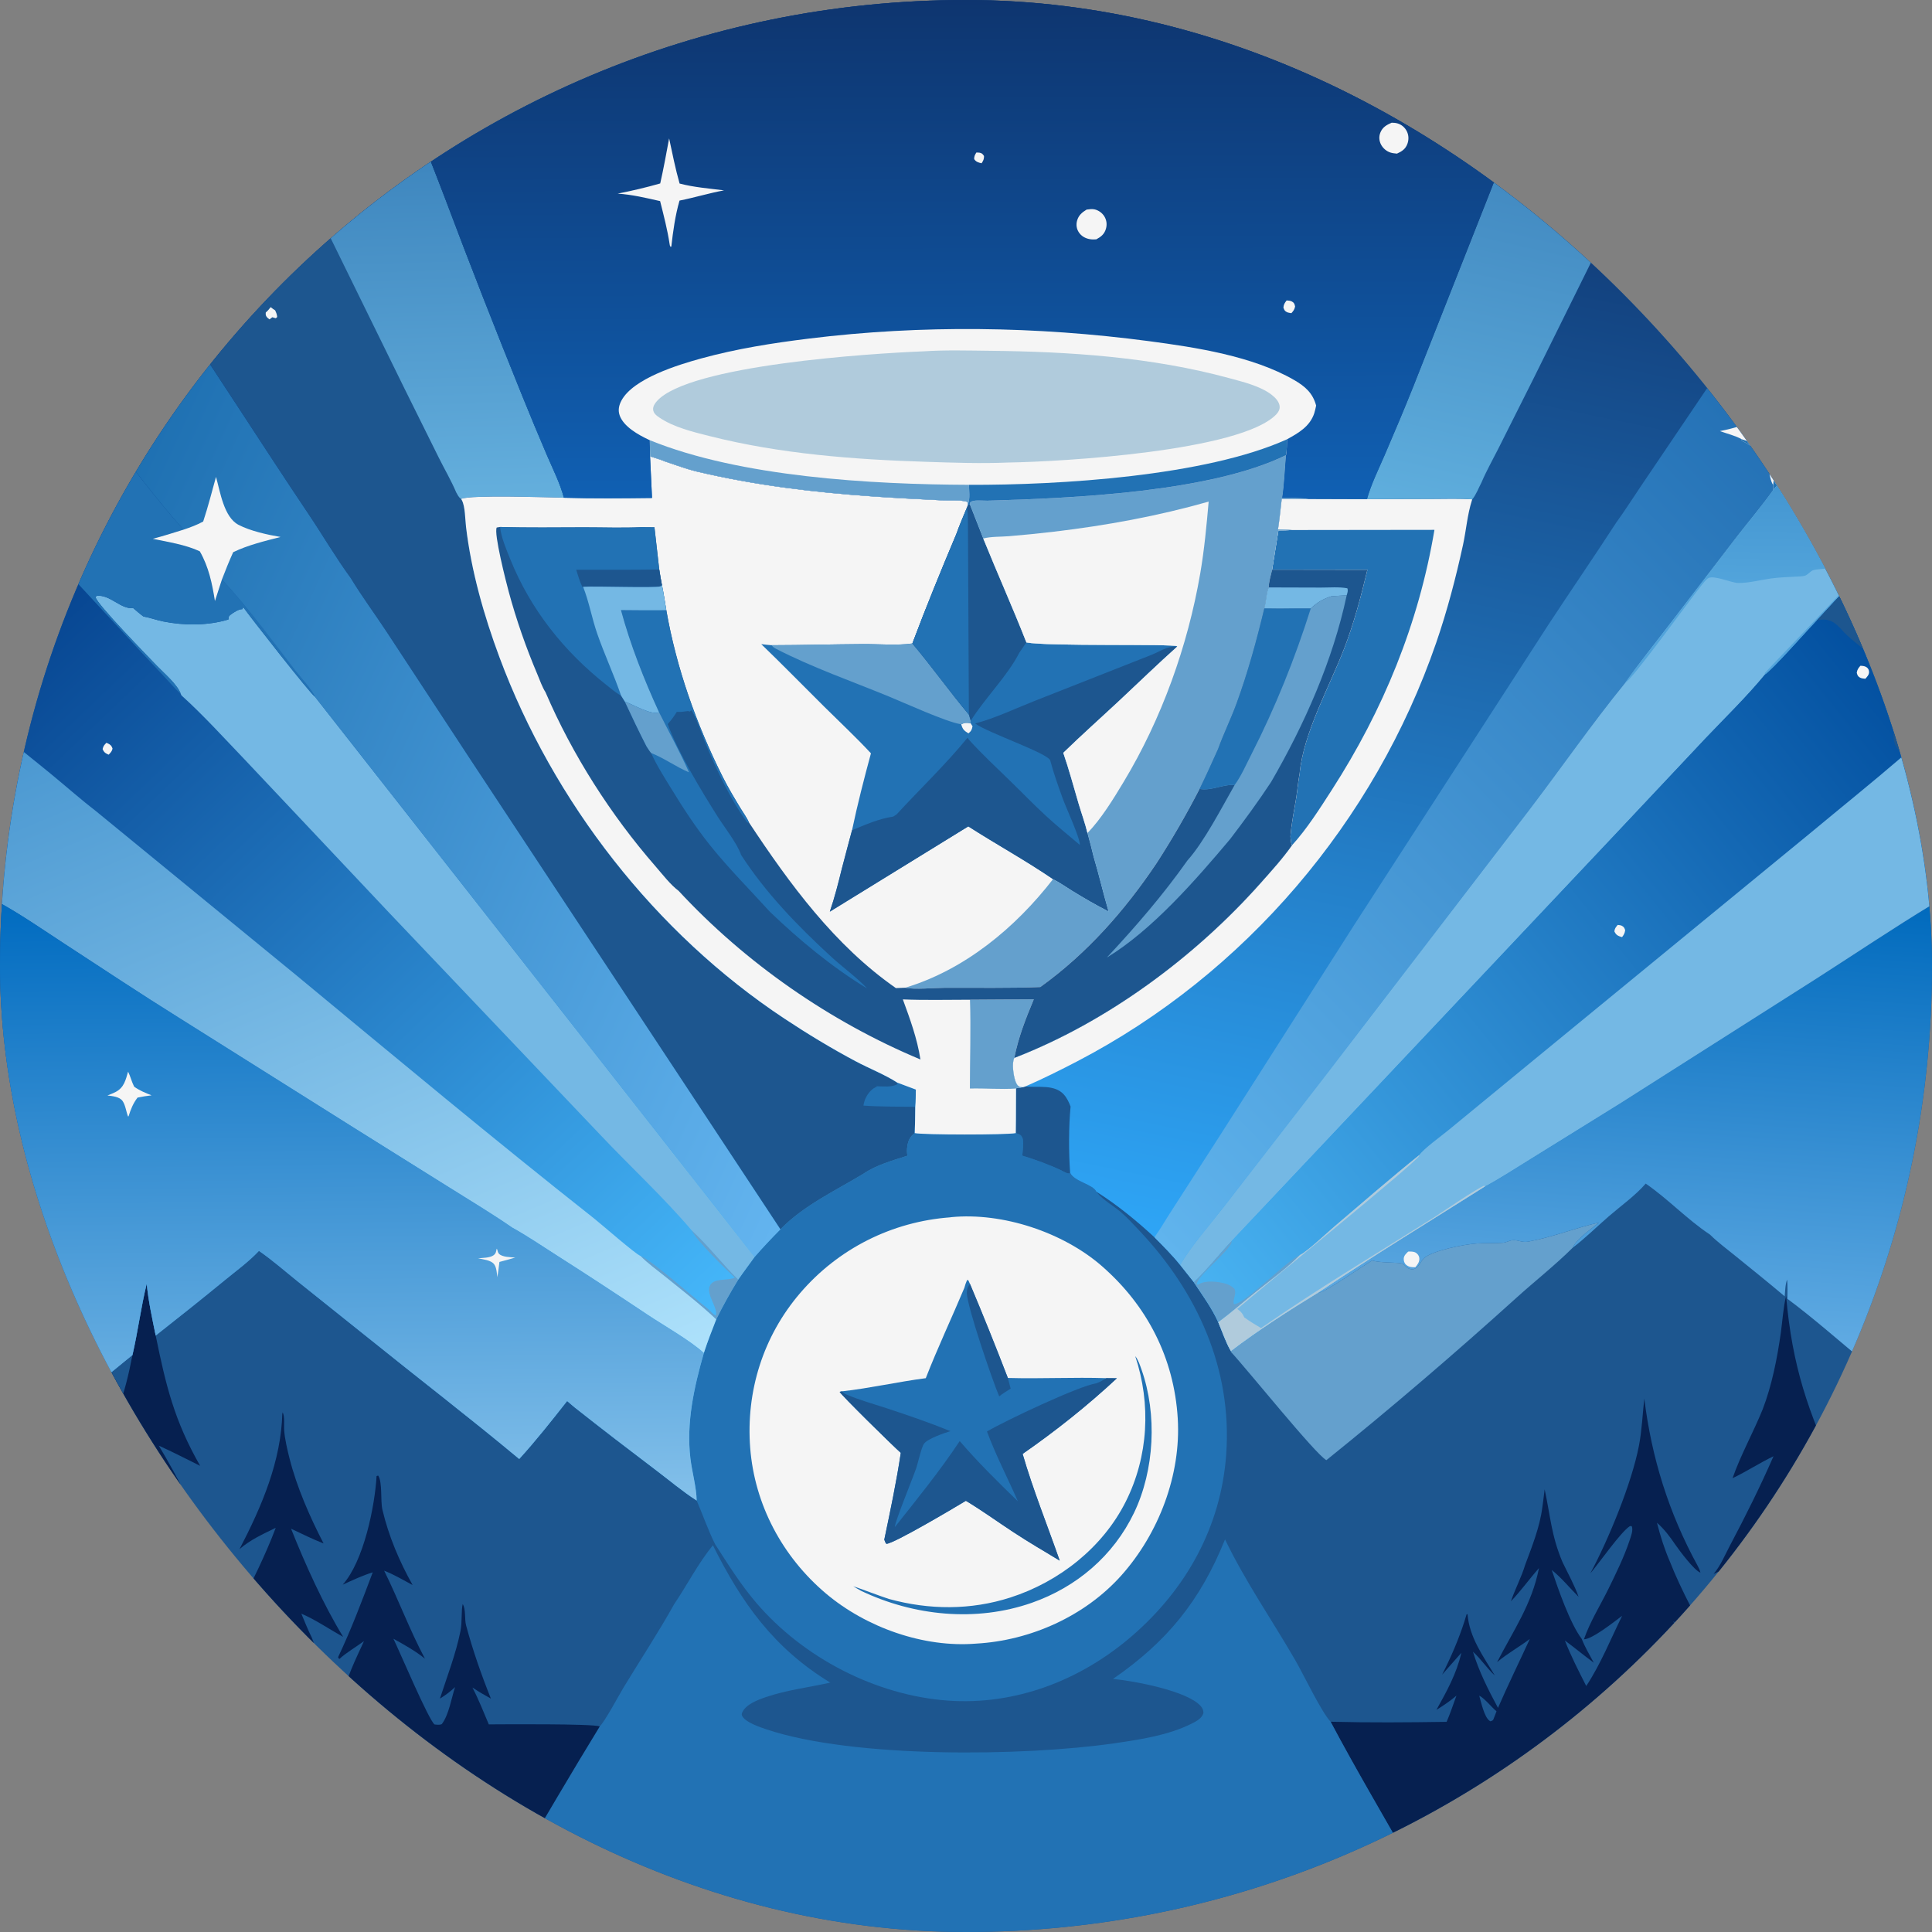 <?xml version="1.0" encoding="UTF-8"?> <svg xmlns="http://www.w3.org/2000/svg" width="390" height="390" viewBox="0 0 390 390" fill="none"><rect x="0" y="0" width="390" height="390" fill="#808080" stroke="none"/><g clip-path="url(#clip0_924_7980)"><path d="M0 0H0.152H43.218H74.971H294.324H316.219H348.029H390V0.256V9.451V60.758V100.785V147.722V182.615V252.875V286.667V347.399V390H292.708H96.167H0.152H0V347.037V295.443V252.731V182.275V147.955V101.435V100.998V60.434V8.06V0Z" fill="#1D568F"></path><path d="M276.997 254.435C278.758 255.007 282.361 254.746 283.134 255.108C283.562 255.308 283.838 255.808 284.246 256.009C285.453 256.601 286.103 255.875 286.71 254.966C286.915 254.658 287.129 254.277 287.4 254.022C289.125 252.407 295.682 251.19 298.013 251.017C299.803 250.884 301.605 250.992 303.387 250.866C304.097 250.816 304.703 250.388 305.385 250.345C306.477 250.276 307.256 250.864 308.476 250.64C313.397 249.737 317.936 247.894 322.776 246.781C321.274 248.088 318.276 250.051 317.468 251.871C313.894 255.426 309.876 258.572 306.134 261.954C293.653 273.234 280.854 284.203 267.749 294.753C265.531 293.569 251.838 276.489 248.468 272.888L248.48 272.739C254.115 268.453 260.277 264.519 266.306 260.818L266.436 260.883C267.448 260.846 275.35 255.389 276.997 254.435Z" fill="#64A0CD"></path><path d="M390 182.615V252.875V286.667C385.86 282.368 380.817 278.601 376.217 274.787C371.129 270.569 366.109 266.125 360.812 262.18C360.84 260.883 360.86 259.605 360.763 258.311C360.366 259.195 360.371 260.688 360.259 261.678C357.001 258.909 353.651 256.246 350.336 253.545C348.613 252.142 346.756 250.773 345.176 249.214C340.593 246.189 336.726 242.027 332.209 238.924C330.125 241.341 327.194 243.422 324.771 245.516C322.357 247.602 320.006 249.951 317.468 251.871C318.276 250.051 321.274 248.088 322.776 246.781C317.936 247.894 313.397 249.737 308.476 250.64C307.256 250.864 306.477 250.276 305.385 250.345C304.703 250.388 304.097 250.816 303.387 250.866C301.605 250.992 299.803 250.884 298.013 251.017C295.682 251.19 289.125 252.407 287.4 254.022C287.129 254.277 286.915 254.658 286.71 254.966C286.103 255.875 285.453 256.601 284.246 256.009C283.839 255.808 283.562 255.308 283.134 255.108C282.361 254.746 278.758 255.007 276.997 254.435C275.35 255.389 267.448 260.846 266.436 260.883L266.306 260.818C277.278 253.484 288.621 246.551 299.782 239.499C302.906 237.828 305.909 235.828 308.937 233.979L326.989 222.776L366.812 197.454C374.546 192.495 382.143 187.385 390 182.615Z" fill="url(#paint0_linear_924_7980)"></path><path d="M284.266 252.643C284.767 252.638 285.337 252.605 285.784 252.867C286.166 253.091 286.46 253.497 286.506 253.942C286.586 254.71 286.177 255.247 285.716 255.796C285.008 255.827 284.41 255.793 283.844 255.312C283.475 254.997 283.342 254.518 283.365 254.048C283.396 253.444 283.868 253.038 284.266 252.643Z" fill="#F5F5F5"></path><path d="M360.55 261.634C361.779 275.658 364.952 285.135 370.985 297.763C368.44 296.631 366.01 295.519 363.625 294.069C366.48 298.789 369.22 303.603 371.98 308.382C373.662 311.295 375.583 314.249 376.965 317.316C377.096 317.761 377.058 318.201 377.045 318.659L376.868 318.764C374.598 316.361 370.364 313.701 367.241 312.625C370.886 320.343 375.094 327.96 378.187 335.906C374.995 333.192 371.776 330.458 368.151 328.333C370.785 333.71 373.431 339.111 375.981 344.528C377.656 341.001 379.407 336.639 379.927 332.763C380.218 330.597 380.194 328.32 380.305 326.131C379.244 327.073 378.234 328.051 377.233 329.056C378.901 323.453 381.541 314.245 380.671 308.445C380.815 306.519 380.928 304.592 381.038 302.664C381.587 305.036 381.549 307.609 381.693 310.031C381.853 312.681 382.185 315.374 382.76 317.968C383.922 323.213 387.163 327.241 387.787 332.651C386.146 330.207 384.778 327.793 382.668 325.711C382.638 328.973 382.828 332.427 383.651 335.588C384.356 338.278 385.392 340.904 385.982 343.616C385.026 342.41 384.177 341.344 382.908 340.449C383.605 342.756 384.249 345.122 385.331 347.284C386.885 347.319 388.45 347.313 390 347.399V390H292.708C291.648 388.621 290.816 386.862 289.943 385.346L284.435 375.691C279.132 366.331 273.641 357.057 268.6 347.554C276.397 347.753 284.221 347.693 292.019 347.576C292.767 345.866 293.351 344.045 294.002 342.293C292.729 343.376 291.382 344.286 289.96 345.161C292.036 341.423 294.035 337.861 294.989 333.648C293.707 335.127 292.387 336.571 291.108 338.053C292.893 334.544 294.466 330.899 295.663 327.148L296.045 325.893L296.237 325.827C296.626 330.557 299.365 334.272 301.755 338.221C300.128 336.755 298.966 334.885 297.334 333.42C298.563 337.439 300.406 341.077 302.391 344.76C304.418 340.09 306.687 335.483 308.811 330.851C306.654 332.472 304.272 333.789 302.205 335.526C305.518 329.086 309.23 323.857 310.662 316.545C308.721 318.737 307.033 321.119 305.004 323.242C305.841 320.757 307.111 318.423 307.864 315.917C309.246 312.215 310.837 308.238 311.339 304.297C311.494 303.078 311.675 301.865 311.81 300.644C312.963 305.984 313.151 310.002 315.408 315.323C316.498 317.61 317.822 319.949 318.657 322.333C316.851 320.535 315.228 318.513 313.235 316.913C314.531 320.75 316.908 327.671 319.301 330.846C319.934 332.495 320.895 334.074 321.724 335.635C319.75 334.187 317.868 332.612 315.893 331.161C317.118 334.316 318.676 337.328 320.203 340.343C323.115 335.954 325.129 330.875 327.457 326.163C325.954 327.298 321.431 330.894 319.733 330.917C320.964 327.381 323.021 324.1 324.678 320.748C326.23 317.568 327.831 314.334 328.95 310.971C329.21 310.189 329.752 308.83 329.371 308.067L329.012 308.07C327.149 309.273 322.879 315.43 321.031 317.607C324.676 310.809 329.376 299.45 330.841 291.847C331.449 288.69 331.564 285.512 331.924 282.327C333.41 294.344 336.867 305.407 342.688 316.066C342.943 316.532 343.129 316.927 343.253 317.451C342.003 317.03 339 312.979 338.187 311.81C337.119 310.221 335.929 308.642 334.478 307.382C335.175 310.119 336.001 312.729 337.129 315.326C339.239 320.7 343.147 328.201 346.279 333.084L351.45 322.819C353.258 319.305 355.196 315.767 356.598 312.067C353.05 313.954 349.544 316.017 345.911 317.729C347.329 316.057 348.191 313.915 349.218 311.981C352.359 306.061 355.317 300.106 358.006 293.966C355.181 295.316 352.566 297.049 349.743 298.39C351.308 293.848 353.968 289.072 355.819 284.496C357.691 279.626 358.76 274.165 359.488 269.005C359.828 266.591 359.96 263.988 360.55 261.634Z" fill="#062050"></path><path d="M298.606 342.308C299.576 342.712 301.125 344.657 302.093 345.452L301.447 347.113C301.235 347.35 301.329 347.304 301.065 347.406C300.88 347.478 300.893 347.498 300.713 347.381C299.613 346.668 298.963 343.524 298.606 342.308Z" fill="#1D568F"></path><path d="M379.142 340.796L379.394 340.98C379.279 342.654 378.816 344.829 378.085 346.349C377.787 346.967 377.561 346.984 376.953 347.181C376.736 346.716 376.386 346.115 376.352 345.597C376.239 343.845 378.097 342.081 379.142 340.796Z" fill="#1D568F"></path><path d="M337.775 327.304C340.279 328.503 344.889 332.22 346.317 334.579C349.339 332.357 352.354 330.231 355.589 328.327L352.3 334.845C350.7 337.943 349.089 341.047 347.316 344.049C345.888 341.954 344.718 339.582 343.46 337.373C341.555 334.028 339.573 330.707 337.775 327.304Z" fill="#1D568F"></path><path d="M247.29 310.749C251.358 319.218 256.79 327.038 261.487 335.163C263.104 337.959 266.749 345.607 268.6 347.554C273.641 357.057 279.132 366.331 284.435 375.691L289.943 385.346C290.815 386.862 291.648 388.621 292.708 390H96.167C97.103 388.823 97.854 387.399 98.646 386.111C100.545 383.03 102.366 379.899 104.211 376.785C109.798 367.353 115.326 357.846 121.059 348.505C122.096 347.52 124.933 342.2 125.885 340.627C129.261 335.054 132.9 329.553 136.065 323.864C138.735 319.922 140.887 315.635 143.908 311.931C149.721 323.584 156.211 332.723 167.598 339.656C163.252 340.636 158.863 341.135 154.62 342.576C153.003 343.125 150.556 344.033 149.821 345.698C149.69 345.994 149.702 346.181 149.872 346.477C150.582 347.711 153.407 348.653 154.713 349.091C172.255 354.975 206.668 354.553 224.96 351.906C230.119 351.159 235.868 350.294 240.564 347.931C241.536 347.442 242.578 346.907 242.932 345.814C242.911 345.203 242.786 344.873 242.395 344.416C239.748 341.319 228.88 339.311 224.669 338.913C235.57 331.412 242.317 323.104 247.29 310.749Z" fill="#2272B4"></path><path d="M26.738 273.536C27.839 268.764 28.456 263.858 29.62 259.121C29.951 262.658 30.724 266.126 31.429 269.602C33.494 279.699 35.181 286.777 40.405 295.896C37.634 294.533 34.877 293.096 32.062 291.827C35.961 298.358 39.507 305.361 42.467 312.369C42.891 313.43 43.382 314.462 43.859 315.499C41.061 313.571 38.088 311.761 35.079 310.182C38.958 318.219 43.664 325.868 47.682 333.842C43.99 331.553 40.193 329.38 36.234 327.586C39.492 332.23 41.662 337.601 44.693 342.393C47.762 337.326 49.813 331.538 52.499 326.261C50.241 327.7 47.872 328.982 45.543 330.304C46.5 328.29 47.593 326.385 48.402 324.3C50.981 319.066 53.61 313.875 55.663 308.405C53.103 309.67 50.512 310.818 48.348 312.719C52.815 304.136 56.752 294.996 56.997 285.186L57.074 285.422L57.038 285.048C57.53 285.985 57.277 287.713 57.368 288.798C57.52 290.607 57.994 292.624 58.439 294.384C59.913 300.218 62.553 306.223 65.32 311.568C63.084 310.696 60.923 309.612 58.752 308.591C61.611 315.746 65.249 323.852 69.268 330.418C66.44 328.864 63.801 327.015 60.825 325.733C61.508 327.331 62.138 328.987 62.926 330.536C64.403 334.466 66.21 338.779 68.434 342.35C69.327 340.611 70.237 338.848 70.902 337.007C71.694 335.073 72.599 333.184 73.475 331.287C71.819 332.499 70.008 333.532 68.478 334.905L68.239 334.538C70.888 328.977 73.069 323.162 75.241 317.399C73.15 318.038 71.164 318.99 69.177 319.89C73.424 315.131 75.659 304.124 76.018 297.97L76.34 297.861C77.237 299.237 76.771 302.959 77.195 304.752C78.458 310.1 80.616 315.18 83.291 319.959C81.417 318.972 79.522 317.823 77.544 317.064C80.442 322.905 82.713 329.082 85.78 334.822C83.832 333.257 81.598 332.002 79.413 330.8C80.603 333.21 86.556 347.292 87.726 348.108C88.225 348.15 88.703 348.243 89.177 348.04C90.616 346.17 91.116 342.826 91.859 340.563C90.908 341.468 89.926 342.198 88.806 342.885C90.263 338.397 91.998 333.936 92.942 329.305C93.327 327.417 93.074 325.125 93.402 323.801C94.068 324.839 93.749 326.86 94.086 328.11C95.457 333.192 97.138 338.003 99.093 342.887C97.815 342.187 96.582 341.46 95.368 340.653C96.627 343.066 97.607 345.587 98.67 348.089C101.016 348.081 119.781 347.921 121.059 348.505C115.327 357.846 109.798 367.353 104.211 376.785C102.366 379.899 100.545 383.03 98.646 386.111C97.854 387.399 97.103 388.823 96.167 390H0.152H0V347.037V295.443C3.134 292.559 6.623 289.961 9.936 287.283L26.738 273.536Z" fill="#062050"></path><path d="M10.467 341.423C10.701 341.595 10.897 341.744 11.097 341.958C11.986 342.906 13.625 344.998 13.899 346.298C13.95 346.539 13.843 347.023 13.823 347.286C13.255 347.364 12.543 347.484 12.075 347.103C10.881 346.132 10.488 342.866 10.467 341.423Z" fill="#1D568F"></path><path d="M0 295.443C3.134 292.559 6.623 289.961 9.936 287.283L26.738 273.536C25.281 281.125 22.989 289.317 17.566 295.068C20.412 294.001 23.241 292.876 26.175 292.073C23.322 296.932 21.225 302.245 18.932 307.382C17.781 310.765 15.788 313.935 14.464 317.278C17.568 314.406 21.311 312.232 24.923 310.073C22.122 316.284 18.915 322.356 15.876 328.456C14.604 331.01 13.194 333.556 12.103 336.191C14.409 333.642 19.499 330.488 22.485 328.433C19.63 334.197 16.526 339.921 14.114 345.887C12.995 341.806 10.956 338.073 10.001 333.91C9.45 331.505 9.637 328.849 9.28 326.382C10.125 327.122 10.943 327.91 11.917 328.478C12.349 328.075 11.861 326.924 11.714 326.416C11.056 324.154 10.283 321.861 9.844 319.546C9.191 316.106 8.563 308.602 9.381 305.229C9.268 304.145 9.153 303.072 8.966 301.998C8.789 303.5 8.259 304.878 8.051 306.342C7.429 310.734 7.708 315.411 6.53 319.716C5.761 322.527 4.191 325.022 3.434 327.819C3.407 327.918 3.376 328.017 3.349 328.117C3.048 329.272 3.145 330.566 3.153 331.751C4.228 329.677 5.174 327.955 6.856 326.307C6.657 328.965 6.633 331.708 6.112 334.324C5.484 337.483 4.31 340.548 3.554 343.688C4.396 342.607 5.213 341.479 6.124 340.457C5.513 342.774 4.958 345.14 4.082 347.375L0.364 347.349C0.331 348.298 0.33 349.258 0.237 350.203L0.2 373.806C0.176 379.202 0.009 384.607 0.152 390H0V347.037V295.443Z" fill="#1D568F"></path><path d="M184.66 228.729C186.234 229.097 203.222 229.12 205.044 228.731C205.586 228.936 205.987 228.974 206.291 229.511C206.791 230.393 206.391 232.274 206.364 233.286C209.032 234.113 211.662 235.048 214.188 236.245C214.659 236.468 215.48 237.012 215.949 236.855L216.022 236.745C216.863 238.54 220.631 239.053 221.3 240.548C221.37 240.636 221.438 240.725 221.509 240.812C222.688 242.242 224.728 243.389 226.167 244.602C227.525 245.747 228.788 247.139 230.007 248.431C241.676 260.805 248.771 276.344 247.524 293.628C246.472 308.196 239.453 320.802 228.473 330.275C218.169 339.166 205.015 344.283 191.311 343.286C176.772 342.228 162.176 334.654 152.692 323.586C149.519 319.883 146.984 315.807 144.353 311.719C142.914 308.843 141.905 305.839 140.627 302.901C140.607 300.311 139.685 297.089 139.368 294.4C138.514 287.151 140.107 280.046 142.08 273.128C142.821 270.826 143.699 268.585 144.581 266.335C145.929 263.592 147.431 260.908 149.028 258.303C150.094 256.755 151.237 255.26 152.327 253.729C154.004 251.804 155.749 249.966 157.542 248.149C162.266 243.321 168.567 240.399 174.258 236.965C176.748 235.218 180.28 234.23 183.174 233.303C183.059 232.616 183.061 232.01 183.169 231.32C183.343 230.196 183.737 229.403 184.66 228.729Z" fill="#2272B4"></path><path d="M191.835 245.733C191.894 245.722 191.952 245.705 192.011 245.7C202.388 244.694 214.602 248.752 222.429 255.579C231.586 263.565 237.006 274.146 237.745 286.338C238.434 297.728 233.899 309.574 226.353 318.026C219.017 326.241 208 331.174 197.05 331.784C186.439 332.654 174.822 328.509 166.729 321.675C157.956 314.266 152.324 303.755 151.437 292.278C150.555 280.864 154.05 269.735 161.526 261.017C169.224 252.039 180.059 246.605 191.835 245.733Z" fill="#F5F5F5"></path><path d="M229.163 273.753C229.777 274.515 230.108 275.557 230.432 276.472C233.622 285.497 233.053 296.763 228.928 305.365C224.772 314.033 217.34 320.372 208.29 323.543C197.033 327.486 184.435 326.207 173.78 321.111C173.259 320.828 172.754 320.512 172.246 320.207C172.322 320.183 178.624 322.545 179.448 322.772C187.539 324.998 195.951 325.06 203.978 322.473C213.785 319.312 222.585 312.412 227.249 303.121C231.834 293.988 232.377 283.401 229.163 273.753Z" fill="#2272B4"></path><path d="M194.671 259.965C194.82 259.415 194.981 258.915 195.217 258.395L195.459 258.424L195.813 259.194C198.462 265.475 200.997 271.797 203.447 278.158C210.08 278.35 216.731 277.985 223.359 278.203L225.455 278.222C219.599 283.692 213.018 288.916 206.427 293.489C208.534 300.744 211.424 307.895 213.916 315.032C210.755 313.129 207.562 311.258 204.48 309.231C201.311 307.149 198.225 304.91 194.976 302.956C192.96 304.177 180.474 311.605 178.929 311.644C178.697 311.364 178.629 311.136 178.508 310.797C179.72 304.972 180.96 299.164 181.836 293.277C180.469 292.095 169.708 281.53 169.497 280.96L169.987 280.859C175.628 280.226 181.233 278.938 186.88 278.203C189.271 272.069 192.121 266.045 194.671 259.965Z" fill="#2272B4"></path><path d="M195.813 259.194C198.462 265.475 200.997 271.797 203.447 278.158L204.013 280.311C203.241 280.814 202.414 281.292 201.704 281.877C200.309 278.625 195.232 263.774 195.166 261.012C195.15 260.334 195.339 259.683 195.813 259.194Z" fill="#1D568F"></path><path d="M223.359 278.203L225.455 278.222C219.599 283.692 213.018 288.916 206.427 293.489C208.534 300.744 211.424 307.895 213.916 315.032C210.755 313.129 207.562 311.258 204.48 309.232C201.311 307.149 198.225 304.91 194.976 302.956C192.96 304.177 180.474 311.605 178.929 311.644C178.697 311.364 178.629 311.136 178.508 310.797C179.72 304.972 180.96 299.164 181.836 293.277C180.469 292.095 169.708 281.53 169.497 280.96L169.987 280.859C170.27 281.194 170.435 281.315 170.85 281.494C173.454 282.615 176.319 283.396 179.015 284.283C183.292 285.689 187.686 287.204 191.858 288.895C190.646 289.256 187.283 290.411 186.537 291.415C185.99 292.151 185.3 295.351 184.949 296.38C184.307 298.267 180.622 307.244 180.631 308.26C185.128 302.6 189.733 296.928 193.731 290.9C197.402 295.175 201.428 299.135 205.471 303.054C203.422 298.351 201.013 293.784 199.237 288.965C202.627 286.933 217.855 279.722 221.326 279.232C222.051 278.982 222.695 278.581 223.359 278.203Z" fill="#1D568F"></path><path d="M0 0H0.152H43.218H74.971L75.201 0.443C76.36 3.713 77.702 6.941 78.731 10.253C80.55 14.393 81.939 18.843 83.51 23.09C85.33 28.784 87.691 34.315 89.794 39.911C94.804 53.246 100 66.504 105.344 79.71C106.996 83.791 108.676 87.85 110.412 91.896C111.593 94.648 113.074 97.577 113.835 100.476C110.657 100.422 95.1 99.852 93.08 100.71C93.135 100.806 93.193 100.901 93.245 100.999C93.904 102.236 93.899 104.886 94.073 106.35C95.135 115.289 97.687 124.248 100.822 132.671C111.701 161.906 132.285 188.357 158.338 205.608C163.027 208.713 167.835 211.63 172.803 214.265C175.377 215.631 178.775 216.995 181.134 218.541L184.878 219.941C184.852 221.097 184.87 222.281 184.763 223.432C184.742 225.199 184.721 226.964 184.66 228.729C183.737 229.403 183.343 230.196 183.169 231.32C183.061 232.01 183.059 232.616 183.174 233.303C180.28 234.23 176.748 235.218 174.258 236.965C168.567 240.399 162.266 243.321 157.542 248.149C155.749 249.966 154.004 251.804 152.327 253.729C151.237 255.26 150.094 256.755 149.028 258.303C147.431 260.908 145.929 263.592 144.581 266.335C143.699 268.585 142.822 270.826 142.08 273.128C140.107 280.046 138.514 287.151 139.368 294.4C139.685 297.089 140.607 300.311 140.627 302.901C137.81 301.086 135.167 298.855 132.493 296.828C126.967 292.643 121.474 288.426 116.035 284.129L114.479 282.813C111.372 286.764 108.196 290.798 104.81 294.513C94.861 286.217 84.577 278.332 74.498 270.199L60.282 258.829C57.65 256.725 55.041 254.412 52.272 252.506C50.25 254.672 47.713 256.511 45.42 258.394C40.801 262.185 36.126 265.908 31.429 269.602C30.724 266.126 29.951 262.658 29.62 259.121C28.456 263.858 27.839 268.764 26.738 273.536L9.936 287.283C6.623 289.961 3.134 292.559 0 295.443V252.731V182.275V147.955V101.435V100.998V60.434V8.06V0Z" fill="url(#paint1_linear_924_7980)"></path><path d="M21.471 149.945C21.55 149.977 21.631 150.006 21.709 150.042C22.298 150.306 22.497 150.503 22.713 151.085C22.62 151.669 22.327 151.93 21.937 152.338C21.869 152.311 21.8 152.287 21.734 152.257C21.174 152.002 20.933 151.76 20.713 151.211C20.875 150.552 21.023 150.43 21.471 149.945Z" fill="#F5F5F5"></path><path d="M0 101.435C0.561 103.722 0.204 106.692 0.172 109.065C0.124 112.552 0.086 116.037 0.097 119.525L0.196 138.281C0.218 141.462 0.454 144.798 0.183 147.966L0 147.955V101.435Z" fill="#1D568F"></path><path d="M139.616 248.358C142.979 251.431 145.773 255.117 149.028 258.303C147.431 260.908 145.929 263.592 144.581 266.335C141.293 263.236 137.681 260.449 134.168 257.61C132.538 256.293 130.743 255.022 129.282 253.519C131.536 254.365 140.341 262.222 142.88 264.188C143.46 264.636 143.795 265.259 144.498 265.56C145.005 264.099 142.578 261.414 143.252 259.659C143.942 257.859 146.849 258.616 148.332 257.911C146.364 256.036 140.653 250.518 139.616 248.358Z" fill="#64A0CD"></path><path d="M36.513 140.13C35.832 138.156 33.053 135.854 31.598 134.325C30.016 132.662 19.571 121.987 19.287 120.555L19.494 120.286C22.209 119.941 24.336 123.028 26.892 122.753C27.567 123.33 28.232 123.917 28.948 124.444C30.309 124.687 31.566 125.165 32.908 125.439C37.14 126.302 41.961 126.314 46.117 125.049C46.166 124.568 46.091 124.437 46.488 124.133C47.099 123.666 48.154 122.947 48.927 122.966L49.101 122.564C50.43 124.448 62.714 140.153 63.589 140.664L152.327 253.729C151.237 255.26 150.094 256.755 149.028 258.303C145.773 255.117 142.979 251.431 139.616 248.358C133.863 241.605 127.274 235.539 121.191 229.098L78.431 184.122L49.363 153.293C45.216 148.978 41.079 144.388 36.639 140.384L36.513 140.13Z" fill="#74B8E4"></path><path d="M0 0H0.152C0.175 2.409 0.041 4.905 0.208 7.302L0.219 7.967C8.377 22.005 17.418 35.537 26.264 49.147C28.757 52.983 31.413 56.729 33.808 60.628C33.312 60.599 33.092 60.732 32.665 60.953L32.556 61.307C31.495 64.673 28.578 64.09 28.839 66.952C28.895 67.571 28.841 67.955 28.425 68.438C26.59 70.565 24.138 70.604 24.096 73.957C24.076 75.532 22.206 78.01 21.709 79.761C21.533 80.38 21.291 80.706 20.85 81.157C20.859 82.357 20.905 83.535 20.67 84.718L20.526 85.463L20.03 85.782C25.636 92.707 31.116 100.387 37.07 106.911C34.998 107.552 32.932 108.219 30.832 108.763C33.913 109.405 37.487 109.954 40.334 111.293C42.13 114.433 42.83 117.789 43.387 121.331L44.799 116.979C50.084 122.667 54.795 129.157 59.553 135.293C60.698 136.769 62.897 139.075 63.589 140.664C62.714 140.153 50.43 124.448 49.101 122.564L48.927 122.966C48.154 122.947 47.099 123.666 46.488 124.133C46.091 124.437 46.166 124.568 46.117 125.049C41.961 126.314 37.14 126.302 32.908 125.439C31.566 125.165 30.309 124.687 28.948 124.444C28.232 123.917 27.566 123.33 26.892 122.753C24.336 123.028 22.209 119.941 19.494 120.286L19.287 120.555C19.571 121.987 30.016 132.662 31.598 134.325C33.053 135.854 35.832 138.156 36.513 140.13C35.149 138.844 33.889 137.346 32.596 135.982C29.624 132.846 26.678 129.694 23.772 126.497L10.764 112.456C7.203 108.617 3.694 104.71 0 100.998V60.434V8.06V0Z" fill="#2272B4"></path><path d="M0 147.955L0.183 147.966C3.462 150.785 6.892 153.44 10.231 156.19C13.343 158.753 16.384 161.444 19.572 163.905L59.876 196.923C79.8 213.408 99.627 229.946 119.93 245.968C121.432 247.153 128.271 253.159 129.282 253.519C130.743 255.022 132.538 256.293 134.168 257.61C137.681 260.449 141.293 263.236 144.581 266.335C143.699 268.585 142.822 270.826 142.08 273.128C139.375 270.622 133.943 267.546 130.698 265.382C124.615 261.323 118.502 257.31 112.331 253.385C109.374 251.504 106.437 249.494 103.373 247.799C99.217 244.927 94.848 242.313 90.567 239.628L71.462 227.674L36.248 205.535C28.392 200.634 20.649 195.489 12.891 190.431C8.664 187.675 4.409 184.719 0 182.275V147.955Z" fill="url(#paint2_linear_924_7980)"></path><path d="M20.85 81.157C21.291 80.706 21.533 80.38 21.709 79.761C22.206 78.01 24.076 75.532 24.096 73.957C24.138 70.604 26.59 70.565 28.425 68.438C28.841 67.955 28.895 67.571 28.839 66.952C28.578 64.09 31.495 64.673 32.556 61.307L32.665 60.953C33.092 60.732 33.312 60.599 33.808 60.628C43.514 74.96 52.756 89.583 62.401 103.955C65.219 108.155 67.811 112.601 70.798 116.677C73.074 120.44 75.724 123.998 78.14 127.676L94.887 153.199L157.542 248.149C155.749 249.966 154.004 251.804 152.327 253.729L63.589 140.664C62.897 139.075 60.698 136.769 59.553 135.293C54.795 129.157 50.084 122.667 44.799 116.979L43.387 121.331C42.83 117.789 42.13 114.433 40.334 111.293C37.487 109.954 33.913 109.405 30.832 108.763C32.932 108.219 34.998 107.552 37.07 106.911C31.116 100.387 25.636 92.707 20.03 85.782L20.526 85.463L20.67 84.718C20.905 83.535 20.859 82.357 20.85 81.157Z" fill="url(#paint3_linear_924_7980)"></path><path d="M41.016 105.279C41.995 102.315 42.771 99.274 43.604 96.266C44.446 99.248 45.185 104.39 48.136 105.937C50.518 107.186 53.979 107.947 56.63 108.395C53.417 109.219 50.066 110.022 47.069 111.468C46.25 113.287 45.51 115.117 44.799 116.979L43.387 121.331C42.83 117.789 42.13 114.433 40.334 111.293C37.487 109.954 33.913 109.405 30.832 108.763C32.932 108.219 34.998 107.552 37.07 106.911C38.449 106.444 39.736 105.978 41.016 105.279Z" fill="#F5F5F5"></path><path d="M0 182.275C4.409 184.719 8.664 187.675 12.891 190.431C20.649 195.489 28.392 200.634 36.248 205.535L71.462 227.674L90.567 239.628C94.848 242.313 99.217 244.927 103.373 247.799C106.436 249.494 109.374 251.504 112.331 253.385C118.502 257.31 124.615 261.323 130.698 265.382C133.943 267.546 139.375 270.622 142.08 273.128C140.107 280.046 138.514 287.151 139.368 294.4C139.685 297.089 140.607 300.311 140.627 302.9C137.81 301.086 135.167 298.855 132.493 296.828C126.967 292.643 121.474 288.426 116.035 284.129L114.479 282.813C111.372 286.764 108.196 290.798 104.81 294.513C94.861 286.217 84.577 278.332 74.498 270.199L60.282 258.829C57.65 256.725 55.041 254.412 52.272 252.506C50.25 254.672 47.713 256.511 45.42 258.394C40.801 262.185 36.126 265.908 31.429 269.602C30.724 266.126 29.951 262.658 29.62 259.121C28.456 263.858 27.839 268.764 26.738 273.536L9.936 287.283C6.623 289.961 3.134 292.559 0 295.443V252.731V182.275Z" fill="url(#paint4_linear_924_7980)"></path><path d="M100.265 252.065L100.369 252.225C100.447 252.521 100.503 252.867 100.727 253.096C101.407 253.793 103.085 253.765 104.003 253.86C102.951 254.181 101.878 254.451 100.817 254.74C100.707 255.772 100.545 256.799 100.399 257.826C100.291 257.011 100.253 255.866 99.736 255.194C99.089 254.352 97.478 254.223 96.5 254.007C97.396 253.914 98.915 253.938 99.645 253.383C100.136 253.009 100.137 252.619 100.265 252.065Z" fill="#F5F5F5"></path><path d="M25.855 216.327C26.337 217.285 26.579 218.375 27.081 219.361C28.164 220.144 29.364 220.62 30.595 221.112C29.635 221.212 28.71 221.373 27.765 221.563C26.861 222.745 26.395 223.924 25.96 225.324L25.843 225.372C25.474 224.429 25.319 223.051 24.737 222.244C24.097 221.356 22.68 221.273 21.685 221.135C22.24 220.919 22.812 220.706 23.34 220.43C25.048 219.539 25.357 218.037 25.855 216.327Z" fill="#F5F5F5"></path><path d="M0.152 0H43.218H74.971L75.201 0.443C76.36 3.713 77.702 6.941 78.731 10.253C80.55 14.393 81.939 18.843 83.51 23.09C85.33 28.784 87.691 34.315 89.794 39.911C94.804 53.246 100 66.504 105.344 79.71C106.996 83.791 108.676 87.85 110.412 91.896C111.593 94.648 113.074 97.577 113.835 100.476C110.657 100.422 95.1 99.852 93.08 100.71C93.135 100.806 93.193 100.901 93.245 100.999C93.904 102.236 93.899 104.886 94.073 106.35C95.135 115.289 97.687 124.248 100.822 132.671C111.701 161.906 132.285 188.357 158.338 205.608C163.027 208.713 167.835 211.63 172.803 214.265C175.377 215.631 178.775 216.995 181.134 218.541L184.878 219.941C184.852 221.097 184.87 222.281 184.763 223.432C184.742 225.199 184.721 226.964 184.66 228.729C183.737 229.403 183.343 230.196 183.169 231.32C183.061 232.01 183.059 232.616 183.174 233.303C180.28 234.23 176.748 235.218 174.258 236.965C168.567 240.399 162.266 243.321 157.542 248.149L94.887 153.199L78.14 127.676C75.724 123.998 73.074 120.44 70.798 116.677C67.811 112.601 65.219 108.155 62.401 103.955C52.756 89.583 43.514 74.96 33.808 60.628C31.413 56.729 28.757 52.983 26.264 49.147C17.418 35.537 8.377 22.005 0.219 7.967L0.208 7.302C0.041 4.905 0.175 2.409 0.152 0Z" fill="#1D568F"></path><path d="M54.641 61.996C54.932 62.256 55.209 62.433 55.537 62.645C55.77 63.129 55.903 63.45 55.954 63.996L55.674 64.242L54.968 64.042L54.412 64.469C54.271 64.366 54.043 64.211 53.932 64.085C53.607 63.716 53.62 63.528 53.649 63.078C54.045 62.747 54.331 62.402 54.641 61.996Z" fill="#F5F5F5"></path><path d="M38.32 28.012C38.655 28.056 39 28.098 39.326 28.19C40.01 28.384 40.663 28.982 40.986 29.606C41.319 30.247 41.373 31.016 41.133 31.698C40.776 32.711 40.102 33.157 39.162 33.576C38.605 33.582 38.063 33.59 37.533 33.384C36.796 33.098 36.196 32.311 35.98 31.57C35.77 30.849 35.876 30.066 36.252 29.416C36.721 28.605 37.452 28.254 38.32 28.012Z" fill="#F5F5F5"></path><path d="M181.134 218.541L184.878 219.941C184.852 221.097 184.87 222.281 184.763 223.432C181.272 223.365 177.784 223.432 174.298 223.178C174.349 222.866 174.409 222.57 174.506 222.268C174.858 221.169 175.707 219.948 176.782 219.449C176.866 219.41 176.953 219.377 177.038 219.341L176.907 219.244L177.118 219.276C178.425 219.308 179.886 219.496 181.088 218.892L181.134 218.541Z" fill="#2272B4"></path><path d="M43.218 0H74.971L75.201 0.443C76.36 3.713 77.702 6.941 78.731 10.253C80.55 14.393 81.939 18.843 83.51 23.09C85.33 28.784 87.691 34.315 89.794 39.911C94.804 53.246 100 66.504 105.344 79.71C106.996 83.791 108.676 87.85 110.412 91.896C111.593 94.648 113.074 97.577 113.835 100.476C110.657 100.422 95.1 99.852 93.08 100.71C92.583 100.402 92.383 99.895 92.093 99.399C91.084 97.007 89.715 94.686 88.558 92.355L81.493 78.118L57.625 29.486L51.325 16.648C50.166 14.3 48.898 11.958 47.902 9.538C46.121 6.581 45.092 3.148 43.267 0.224L43.218 0Z" fill="url(#paint5_linear_924_7980)"></path><path d="M43.218 0H74.971L75.201 0.443C76.36 3.713 77.702 6.941 78.731 10.253C78.356 10.706 79.127 11.701 79.157 12.28L78.835 12.522C78.272 12.338 77.991 11.952 77.585 11.538C76.522 12.323 75.251 13.661 73.908 13.811C71.651 14.061 69.456 13.92 67.197 13.94C64.761 13.962 62.39 14.04 59.951 13.963C58.745 13.925 57.901 13.419 56.771 13.11C55.967 12.889 49.654 9.619 48.544 9.001C48.243 8.834 48.014 8.571 47.804 8.303C47.758 8.245 47.717 8.183 47.673 8.123C47.698 8.61 47.799 9.064 47.902 9.538C46.121 6.581 45.092 3.148 43.267 0.224L43.218 0Z" fill="#2272B4"></path><path d="M74.971 0H294.324H316.219H348.029H390V0.256V9.451V60.758V100.785V147.722V182.615C382.143 187.385 374.546 192.495 366.812 197.454L326.989 222.776L308.937 233.979C305.909 235.828 302.906 237.828 299.782 239.499C288.621 246.551 277.278 253.484 266.306 260.818C260.277 264.519 254.115 268.453 248.48 272.739C247.452 271.012 246.727 268.78 245.928 266.917C244.651 264.067 242.721 261.439 241.001 258.845L238.234 255.356C236.66 253.391 234.814 251.551 233.041 249.761C229.373 246.368 225.527 243.227 221.3 240.548C220.631 239.053 216.863 238.54 216.022 236.745L215.949 236.855C215.48 237.012 214.659 236.468 214.188 236.245C211.662 235.048 209.032 234.113 206.364 233.286C206.392 232.274 206.791 230.393 206.291 229.511C205.987 228.974 205.586 228.936 205.044 228.731C203.222 229.12 186.234 229.097 184.66 228.729C184.721 226.964 184.742 225.199 184.763 223.432C184.87 222.281 184.852 221.097 184.878 219.941L181.134 218.541C178.775 216.995 175.377 215.631 172.803 214.265C167.835 211.63 163.027 208.713 158.338 205.608C132.285 188.357 111.701 161.906 100.822 132.671C97.687 124.248 95.135 115.289 94.073 106.35C93.899 104.886 93.904 102.236 93.245 100.999C93.193 100.901 93.135 100.806 93.08 100.71C95.1 99.852 110.657 100.422 113.835 100.476C113.074 97.577 111.593 94.648 110.412 91.896C108.676 87.85 106.996 83.791 105.344 79.71C100 66.504 94.804 53.246 89.794 39.911C87.691 34.315 85.33 28.784 83.51 23.09C81.939 18.843 80.55 14.393 78.731 10.253C77.702 6.941 76.36 3.713 75.201 0.443L74.971 0Z" fill="url(#paint6_linear_924_7980)"></path><path d="M339.319 63.111C339.894 63.283 340.003 63.299 340.395 63.741C340.379 64.378 340.222 64.539 339.893 65.069C339.479 64.918 339.257 64.748 338.935 64.449C338.875 63.822 339.033 63.658 339.319 63.111Z" fill="#F5F5F5"></path><path d="M363.168 18.781C363.471 18.979 363.778 19.168 364.085 19.358C364.213 19.858 364.076 20.299 363.947 20.786L363.756 20.684C363.403 20.648 363.038 20.696 362.684 20.719C362.372 20.471 362.265 20.415 362.116 20.033C362.332 19.287 362.534 19.231 363.168 18.781Z" fill="#F5F5F5"></path><path d="M348.029 0H390V0.256C380.932 0.483 371.813 0.254 362.741 0.23C358.114 0.218 352.531 0.643 348.041 0.189L348.029 0Z" fill="#1D568F"></path><path d="M206.98 219.317L207.181 219.335C209.657 219.55 212.904 218.881 214.762 220.951C215.369 221.627 215.799 222.534 216.111 223.382C215.718 227.454 215.721 232.639 216.022 236.745L215.949 236.855C215.48 237.012 214.659 236.468 214.188 236.245C211.662 235.048 209.032 234.113 206.364 233.286C206.391 232.274 206.791 230.393 206.291 229.511C205.987 228.974 205.586 228.936 205.044 228.731C205.085 226.953 205.071 225.169 205.084 223.39L205.1 219.736L205.345 219.562C205.763 219.576 206.1 219.551 206.509 219.46L206.98 219.317Z" fill="#1D568F"></path><path d="M345.864 76.492C347.693 73.623 349.709 70.866 351.579 68.023L374.662 33.104C379.86 25.262 385.114 17.497 390 9.451V60.758C387.818 63.001 385.856 65.496 383.834 67.882C380.859 71.392 377.856 74.862 374.987 78.459C372.919 81.053 370.929 83.823 368.704 86.279C368.508 86.496 368.298 86.626 368.037 86.751C365.547 86.278 363.093 85.627 360.673 84.877C359.457 82.035 358.784 79.153 357.821 76.239C357.679 77.033 357.557 77.812 357.283 78.574C356.164 79.52 355.94 82.61 354.74 84.035C353.893 85.04 352.854 85.343 351.586 85.419C351.611 85.322 351.654 85.228 351.659 85.128C351.665 85.025 351.633 84.922 351.621 84.82C351.685 84.759 351.863 84.598 351.902 84.527C352.24 83.91 351.024 83.305 350.911 82.632C350.876 82.426 351.318 81.861 351.286 81.424C350.548 81.037 349.468 80.634 348.856 80.075C348.061 79.351 347.811 77.787 346.816 77.332C346.334 77.111 346.19 76.915 345.864 76.492Z" fill="#2272B4"></path><path d="M264.188 100.714L275.941 100.753L289.288 100.711C291.901 100.707 294.595 100.601 297.196 100.8C297.174 100.866 297.151 100.931 297.129 100.997C296.202 103.856 295.968 107.057 295.325 110.007C293.877 116.657 292.133 123.312 289.914 129.75C277.482 165.833 251.314 196.604 217.465 214.237C214.014 216.035 210.547 217.758 206.98 219.317L206.509 219.46C206.353 219.458 206.086 219.464 205.94 219.423C205.379 219.265 205.113 218.664 204.945 218.157C204.584 217.066 204.208 214.637 204.744 213.558C223.493 206.312 241.241 193.162 254.538 178.18C256.7 175.744 258.913 173.313 260.793 170.649C260.557 170.121 260.55 169.429 260.486 168.853C260.682 166.222 261.243 163.636 261.656 161.034C261.916 159.395 262.029 157.766 262.347 156.129C263.106 147.923 268.371 138.616 271.344 130.89C273.329 125.733 274.728 120.392 276.021 115.029L256.794 114.998L258.065 107.078C258.978 107.089 259.881 107.045 260.792 106.994C259.864 106.906 258.914 106.905 257.982 106.868C258.298 104.834 258.491 102.763 258.735 100.717C260.554 100.734 262.37 100.742 264.188 100.714Z" fill="#F5F5F5"></path><path d="M260.792 106.994L289.561 106.958C286.386 125.876 279.223 143.356 268.843 159.459C266.422 163.216 263.81 167.348 260.793 170.649C260.557 170.121 260.55 169.429 260.486 168.853C260.682 166.222 261.243 163.636 261.656 161.034C261.916 159.395 262.029 157.766 262.347 156.129C263.106 147.923 268.371 138.616 271.344 130.89C273.329 125.733 274.728 120.392 276.021 115.029L256.794 114.998L258.065 107.078C258.978 107.089 259.881 107.045 260.792 106.994Z" fill="#2272B4"></path><path d="M316.219 0H348.029L348.041 0.189C345.993 2.592 345.088 7.2 343.114 9.547C339.88 16.221 336.216 22.69 332.878 29.312L309.49 76.562L302.428 90.621C301.315 92.831 300.047 95.063 299.082 97.338C298.536 98.374 297.948 99.926 297.196 100.8C294.595 100.601 291.901 100.707 289.288 100.711L275.941 100.753C276.797 97.689 278.287 94.72 279.54 91.803C281.536 87.156 283.506 82.506 285.378 77.806L308.025 20.41C310.08 15.48 312.082 10.531 313.969 5.535C314.736 3.703 315.565 1.875 316.219 0Z" fill="url(#paint7_linear_924_7980)"></path><path d="M316.219 0H348.029L348.041 0.189C345.993 2.592 345.088 7.2 343.114 9.547C343.069 9.153 343.163 8.999 343.307 8.642C343.413 8.375 343.391 8.543 343.266 8.16C342.05 8.292 340.868 9.165 339.637 9.115C338.948 9.087 338.255 8.898 337.564 8.838C334.267 8.554 330.945 8.289 327.683 7.707C324.943 7.218 322.274 6.132 319.477 6.303C317.88 6.401 316.787 5.461 315.539 5.493C314.793 5.512 314.812 5.775 313.969 5.535C314.736 3.703 315.565 1.875 316.219 0Z" fill="#2272B4"></path><path d="M357.821 76.239C358.784 79.153 359.457 82.035 360.673 84.877C363.093 85.627 365.547 86.278 368.037 86.751C367.859 87.111 367.93 87.07 367.536 87.29C366.352 89.701 360.004 96.413 357.886 98.988C355.639 102.16 353.088 105.14 350.704 108.213L336.883 126.215C333.918 130.079 330.832 133.907 328.027 137.887C321.274 146.191 315.152 155.027 308.665 163.541L267.827 216.781L247.113 243.528C244.685 246.674 239.978 252.096 238.234 255.356C236.66 253.391 234.813 251.551 233.041 249.761C234.252 248.081 235.301 246.216 236.442 244.478L246.236 229.262L273.35 186.732L312.547 126.128C317.082 119.222 321.766 112.417 326.265 105.485C328.041 103.033 329.673 100.441 331.376 97.935L345.864 76.492C346.19 76.915 346.334 77.111 346.816 77.332C347.811 77.787 348.061 79.351 348.856 80.075C349.468 80.634 350.548 81.037 351.286 81.424C351.318 81.861 350.876 82.426 350.911 82.632C351.024 83.305 352.24 83.91 351.902 84.527C351.863 84.598 351.685 84.759 351.621 84.82C351.633 84.922 351.665 85.025 351.659 85.128C351.654 85.228 351.61 85.322 351.586 85.419C352.854 85.343 353.893 85.04 354.74 84.035C355.94 82.61 356.164 79.52 357.283 78.574C357.557 77.812 357.679 77.033 357.821 76.239Z" fill="url(#paint8_linear_924_7980)"></path><path d="M357.821 76.239C358.784 79.153 359.457 82.035 360.673 84.877C363.093 85.627 365.547 86.278 368.037 86.751C367.859 87.111 367.93 87.07 367.536 87.29C366.352 89.701 360.004 96.413 357.886 98.988C357.949 98.597 357.971 98.251 357.957 97.856C357.502 97.551 357.189 95.427 356.942 94.769L356.613 94.546L356.488 94.23C356.429 94.083 356.365 93.938 356.312 93.788C355.518 91.565 353.842 90.123 351.798 89.058L351.59 88.952L351.583 88.664C350.289 87.93 348.596 87.546 347.185 87.019C349.918 86.495 352.719 85.677 355.184 84.371C356.176 82.544 356.803 80.589 357.283 78.574C357.557 77.812 357.679 77.033 357.821 76.239Z" fill="#F5F5F5"></path><path d="M351.583 88.664C352.871 89.061 354.16 89.569 355.3 90.298C356.065 91.74 356.598 93.172 356.942 94.769L356.613 94.546L356.488 94.23C356.429 94.083 356.365 93.938 356.312 93.788C355.518 91.565 353.842 90.123 351.797 89.058L351.59 88.952L351.583 88.664Z" fill="#2272B4"></path><path d="M360.634 89.853C362.697 88.711 365.305 88.057 367.536 87.29C366.352 89.701 360.004 96.413 357.886 98.988C357.949 98.597 357.971 98.251 357.957 97.856C358.055 95.245 359.394 92.113 360.634 89.853Z" fill="#2272B4"></path><path d="M368.037 86.751C368.297 86.626 368.508 86.496 368.704 86.279C370.929 83.823 372.919 81.053 374.987 78.459C377.856 74.862 380.859 71.392 383.834 67.882C385.856 65.496 387.818 63.001 390 60.758V100.785C386.862 103.825 383.952 107.12 380.932 110.28C376.19 115.245 371.372 120.167 366.75 125.242C365.037 127.033 357.617 135.429 356.277 136.181C352.592 140.659 348.315 144.811 344.318 149.014L325.528 168.995L248.65 250.498C246.071 253.213 243.715 256.285 241.001 258.845L238.234 255.356C239.978 252.096 244.685 246.674 247.113 243.528L267.827 216.781L308.665 163.541C315.152 155.027 321.274 146.191 328.027 137.887C330.832 133.907 333.918 130.079 336.883 126.215L350.704 108.213C353.088 105.14 355.639 102.16 357.886 98.988C360.004 96.413 366.352 89.701 367.536 87.29C367.93 87.07 367.859 87.111 368.037 86.751Z" fill="#74B8E4"></path><path d="M368.037 86.751C368.298 86.626 368.508 86.496 368.704 86.279C370.929 83.823 372.919 81.053 374.987 78.459C377.856 74.862 380.859 71.392 383.834 67.882C385.856 65.496 387.818 63.001 390 60.758V100.785C386.862 103.825 383.952 107.12 380.932 110.28C376.19 115.245 371.372 120.167 366.75 125.242C365.037 127.033 357.617 135.429 356.277 136.181L356.251 135.869C358.419 133.451 377.243 114.11 377.364 113.177C377.307 113.185 377.25 113.193 377.193 113.2C376.115 113.333 374.989 113.027 373.95 113.201C372.671 113.415 371.43 114.224 370.154 114.55C368.818 114.892 367.416 114.776 366.109 115.073C365.459 115.221 364.993 116.044 364.291 116.234C363.789 116.37 363.199 116.354 362.677 116.387C360.965 116.495 359.232 116.533 357.531 116.767C355.386 117.062 353.066 117.698 350.907 117.682C349.475 117.672 345.932 116.019 344.815 116.724C344.338 117.024 343.798 117.751 343.446 118.189C340.971 121.266 329.527 137.149 328.027 137.887C330.832 133.907 333.918 130.079 336.883 126.215L350.704 108.213C353.088 105.14 355.639 102.16 357.886 98.988C360.004 96.413 366.352 89.701 367.536 87.29C367.93 87.07 367.859 87.111 368.037 86.751Z" fill="url(#paint9_linear_924_7980)"></path><path d="M366.75 125.242C371.372 120.167 376.19 115.245 380.932 110.281C383.952 107.121 386.862 103.825 390 100.785V147.722V182.615C382.143 187.385 374.546 192.495 366.812 197.454L326.989 222.776L308.937 233.979C305.909 235.828 302.906 237.828 299.782 239.499C288.621 246.551 277.278 253.484 266.306 260.818C260.277 264.519 254.115 268.453 248.48 272.739C247.452 271.012 246.727 268.78 245.929 266.917C244.652 264.067 242.721 261.439 241.001 258.845C243.715 256.285 246.071 253.213 248.65 250.498L325.528 168.995L344.318 149.014C348.315 144.811 352.592 140.659 356.277 136.181C357.617 135.429 365.037 127.033 366.75 125.242Z" fill="url(#paint10_linear_924_7980)"></path><path d="M326.556 186.706C326.756 186.735 327.151 186.762 327.344 186.86C327.822 187.102 327.887 187.284 328.062 187.748C327.988 188.375 327.81 188.668 327.437 189.171C327.278 189.126 327.117 189.085 326.962 189.029C326.404 188.829 326.157 188.569 325.895 188.051C325.919 187.435 326.186 187.16 326.556 186.706Z" fill="#F5F5F5"></path><path d="M375.546 134.395C375.95 134.406 376.405 134.442 376.756 134.666C377.114 134.894 377.29 135.24 377.297 135.661C377.306 136.217 376.888 136.635 376.544 137.019C376.208 136.988 375.757 136.95 375.461 136.783C374.993 136.517 374.94 136.269 374.809 135.795C374.913 135.156 375.126 134.879 375.546 134.395Z" fill="#F5F5F5"></path><path d="M248.65 250.498C248.64 250.579 248.641 250.662 248.62 250.741C248.105 252.652 241.681 257.476 241.567 259.257L241.839 259.34C241.893 259.305 241.947 259.268 242.003 259.234C243.356 258.418 245.753 258.687 247.221 259.074C248.035 259.289 248.568 259.582 249.181 260.153C249.702 261.268 248.769 262.25 249.08 263.261C251.26 263.32 259.452 254.673 262.431 253.327C259.786 256.034 256.458 258.419 253.5 260.797C250.979 262.823 248.527 264.995 245.929 266.917C244.652 264.067 242.721 261.439 241.001 258.845C243.715 256.285 246.071 253.213 248.65 250.498Z" fill="#64A0CD"></path><path d="M366.75 125.242C371.372 120.167 376.19 115.245 380.932 110.281C383.952 107.121 386.862 103.825 390 100.785V147.722C388.016 149.407 386.035 151.089 384.009 152.723L384.253 151.96C384.039 151.906 384.005 151.911 383.792 151.783C381.233 150.249 382.718 146.064 382.097 143.837C381.716 142.468 380.535 141.407 380.047 140.079C379.571 138.783 379.915 137.2 379.601 135.848C378.855 132.635 375.215 130.415 372.909 128.307C371.981 127.458 371.179 126.292 370.111 125.64C368.991 124.955 367.995 124.985 366.75 125.242Z" fill="#1D568F"></path><path d="M390 147.722V182.615C382.143 187.385 374.546 192.495 366.812 197.454L326.989 222.776L308.937 233.979C305.909 235.828 302.906 237.828 299.782 239.499C288.621 246.551 277.278 253.484 266.306 260.818C260.277 264.519 254.115 268.453 248.48 272.739C247.452 271.012 246.727 268.78 245.928 266.917C248.527 264.995 250.979 262.823 253.5 260.797C256.458 258.419 259.786 256.034 262.431 253.327C263.92 252.61 267.848 248.873 269.335 247.61C275.034 242.763 280.684 237.849 286.51 233.155C287.313 231.945 291.082 229.21 292.359 228.153L309.641 213.95L365.401 168.193C371.599 163.042 377.897 157.974 384.009 152.723C386.035 151.089 388.016 149.407 390 147.722Z" fill="#74B8E4"></path><path d="M286.51 233.155C286.491 233.222 286.482 233.293 286.454 233.357C285.902 234.642 253.495 260.95 249.754 264.232L250.027 264.434C250.617 264.879 250.876 265.262 251.168 265.927C252.256 266.722 253.397 267.403 254.555 268.09C265.871 260.238 277.814 253.1 289.466 245.746C291.247 244.621 298.185 239.839 299.61 239.349L299.782 239.499C288.621 246.551 277.278 253.484 266.306 260.818C260.277 264.519 254.115 268.453 248.48 272.739C247.452 271.012 246.727 268.78 245.928 266.917C248.527 264.996 250.979 262.823 253.5 260.797C256.458 258.419 259.786 256.034 262.431 253.327C263.92 252.61 267.848 248.873 269.335 247.61C275.034 242.763 280.684 237.849 286.51 233.155Z" fill="#B0CBDC"></path><path d="M259.603 91.885C259.333 94.752 259.263 97.686 258.816 100.528C260.592 100.528 262.431 100.438 264.188 100.714C262.37 100.742 260.554 100.734 258.735 100.718C258.491 102.763 258.298 104.834 257.982 106.868C258.914 106.905 259.864 106.906 260.792 106.994C259.881 107.045 258.978 107.089 258.065 107.078L256.794 114.998L276.021 115.029C274.728 120.392 273.329 125.733 271.344 130.89C268.371 138.616 263.106 147.923 262.347 156.129C262.029 157.766 261.916 159.395 261.656 161.034C261.243 163.636 260.682 166.222 260.486 168.853C260.55 169.429 260.557 170.121 260.793 170.649C258.913 173.313 256.7 175.745 254.538 178.18C241.241 193.162 223.493 206.312 204.744 213.558C204.208 214.637 204.584 217.066 204.945 218.157C205.113 218.664 205.379 219.265 205.94 219.423C206.086 219.464 206.353 219.458 206.509 219.46C206.1 219.551 205.763 219.576 205.345 219.562L205.1 219.736L205.084 223.39C205.071 225.169 205.085 226.953 205.044 228.731C203.222 229.12 186.234 229.097 184.66 228.729C184.721 226.964 184.742 225.199 184.763 223.432C184.87 222.281 184.852 221.097 184.878 219.941L181.134 218.541C178.775 216.995 175.377 215.631 172.803 214.265C167.835 211.63 163.027 208.713 158.338 205.608C132.285 188.357 111.701 161.906 100.822 132.671C97.687 124.248 95.135 115.289 94.073 106.35C93.899 104.886 93.904 102.236 93.245 100.999C93.193 100.901 93.135 100.806 93.08 100.71C95.1 99.852 110.657 100.422 113.835 100.476C119.743 100.649 125.709 100.588 131.62 100.518L131.223 92.126C132.252 92.443 133.279 92.748 134.275 93.16C136.381 93.856 138.508 94.666 140.662 95.186C152.496 97.986 164.263 99.388 176.376 100.226C180.859 100.536 185.35 100.759 189.838 100.982C191.45 101.062 193.701 100.848 195.222 101.288L195.416 101.616L195.403 101.882L195.793 101.848L195.818 101.472C196.258 100.801 198.482 101.1 199.285 101.076C216.525 100.578 244.306 99.372 259.603 91.885Z" fill="#F5F5F5"></path><path d="M195.804 201.808L208.682 201.726C207.037 205.658 205.582 209.359 204.744 213.558C204.208 214.637 204.584 217.066 204.945 218.157C205.113 218.664 205.379 219.265 205.94 219.423C206.086 219.464 206.353 219.458 206.509 219.46C206.1 219.551 205.763 219.576 205.345 219.562L205.1 219.736C202.028 219.938 198.876 219.66 195.784 219.735C195.783 213.766 196.002 207.773 195.804 201.808Z" fill="#64A0CD"></path><path d="M195.403 101.882L195.793 101.848L198.481 108.704C201.316 115.721 204.424 122.633 207.186 129.677C211.255 130.515 236.944 129.938 237.61 130.455L237.629 130.532C233.665 134.074 229.854 137.786 225.969 141.413C222.199 144.932 218.33 148.374 214.635 151.97C215.793 155.324 216.714 158.773 217.716 162.177C218.299 164.162 219.039 166.161 219.518 168.167C219.968 169.759 220.372 171.357 220.759 172.965C221.846 176.611 222.697 180.324 223.764 183.973C221.257 182.704 218.86 181.302 216.464 179.836C215.192 179.058 213.899 178.118 212.571 177.467C207.048 173.692 201.099 170.435 195.462 166.816L167.513 184.027C168.479 181.2 169.221 178.28 169.931 175.379L171.352 169.986L171.994 167.6C173.083 162.405 174.424 157.192 175.812 152.067C172.796 148.821 169.572 145.818 166.429 142.7C162.172 138.476 157.987 134.191 153.668 130.027C154.362 130.125 155.056 130.185 155.754 130.244C161.907 130.233 168.062 130.057 174.216 130.016C177.353 129.995 181.109 130.335 184.176 129.893C186.973 122.459 189.972 115.119 193.054 107.8C193.693 105.979 194.481 104.199 195.214 102.414L195.403 101.882Z" fill="#2272B4"></path><path d="M194.039 146.197C194.781 145.855 195.168 145.86 195.946 146.011L196.319 146.616C196.16 147.335 196.093 147.531 195.493 148.04C194.619 147.501 194.295 147.212 194.039 146.197Z" fill="#F5F5F5"></path><path d="M184.176 129.893C188.109 134.552 191.653 139.558 195.58 144.24L195.956 145.494L195.946 146.011C195.168 145.86 194.781 145.855 194.039 146.197C193.979 146.191 193.919 146.188 193.859 146.178C190.939 145.694 182.584 141.891 179.424 140.592C171.898 137.5 163.964 134.735 156.729 131.008C156.299 130.786 156.043 130.624 155.754 130.244C161.907 130.233 168.062 130.057 174.216 130.015C177.353 129.995 181.109 130.335 184.176 129.893Z" fill="#64A0CD"></path><path d="M195.403 101.882L195.793 101.848L198.481 108.704C201.316 115.721 204.424 122.633 207.186 129.677L205.757 131.771C203.331 136.516 198.832 140.903 195.956 145.494L195.58 144.24C191.653 139.558 188.109 134.552 184.176 129.893C186.973 122.459 189.972 115.119 193.054 107.8C193.693 105.979 194.481 104.199 195.214 102.414L195.403 101.882Z" fill="#1D568F"></path><path d="M195.214 102.414C195.427 104.026 195.384 105.677 195.401 107.301L195.58 144.24C191.653 139.558 188.109 134.552 184.176 129.893C186.973 122.459 189.972 115.119 193.054 107.8C193.693 105.979 194.481 104.199 195.214 102.414Z" fill="#2272B4"></path><path d="M231.87 132.418C233.756 131.764 235.584 130.323 237.629 130.532C233.665 134.074 229.854 137.786 225.969 141.413C222.199 144.932 218.33 148.374 214.635 151.97C215.793 155.324 216.714 158.773 217.716 162.177C218.299 164.162 219.039 166.161 219.518 168.167C219.968 169.759 220.372 171.357 220.759 172.965C221.846 176.611 222.697 180.324 223.764 183.973C221.257 182.704 218.86 181.302 216.464 179.836C215.192 179.058 213.899 178.118 212.571 177.467C207.048 173.692 201.099 170.435 195.462 166.816L167.513 184.027C168.479 181.2 169.221 178.28 169.931 175.379L171.352 169.986L171.994 167.6C174.685 166.471 177.411 165.267 180.318 164.84L180.999 164.389C185.737 159.238 190.892 154.33 195.315 148.913L195.609 149.341C198.225 152.225 201.058 154.87 203.851 157.58C206.253 159.91 208.583 162.336 211.042 164.604C213.28 166.669 215.663 168.601 217.991 170.564C217.996 169.063 215.219 163.107 214.521 161.18C213.606 158.655 212.696 156.107 212.005 153.51C211.548 152.04 199.186 147.851 196.85 146.043C200.932 144.97 204.903 143.041 208.834 141.497L231.87 132.418Z" fill="#1D568F"></path><path d="M259.603 91.885C259.333 94.752 259.263 97.686 258.816 100.528C260.592 100.528 262.431 100.438 264.188 100.714C262.37 100.742 260.554 100.734 258.735 100.718C258.491 102.763 258.298 104.834 257.982 106.868C258.914 106.905 259.864 106.906 260.792 106.994C259.881 107.045 258.978 107.089 258.065 107.078L256.794 114.998C256.509 116.157 256.152 117.384 256.093 118.578C255.903 119.116 255.776 119.596 255.682 120.159C255.532 121.029 255.443 121.975 255.206 122.821C253.657 129.277 251.884 135.738 249.61 141.979C248.473 145.098 246.986 148.096 245.866 151.212C244.655 153.906 243.448 156.598 242.145 159.25C239.487 164.408 236.636 169.341 233.487 174.213C227.059 183.798 219.41 192.484 210.001 199.245C203.578 199.511 197.106 199.364 190.677 199.4C188.551 199.412 184.632 199.793 182.717 199.39C194.734 195.77 204.97 187.279 212.571 177.467C213.899 178.118 215.192 179.058 216.464 179.836C218.86 181.302 221.257 182.704 223.764 183.973C222.697 180.324 221.846 176.611 220.759 172.965C220.372 171.357 219.968 169.759 219.518 168.167C219.039 166.161 218.299 164.162 217.716 162.177C216.714 158.773 215.793 155.324 214.635 151.97C218.33 148.374 222.199 144.932 225.969 141.413C229.854 137.786 233.665 134.074 237.629 130.532L237.61 130.455C236.944 129.938 211.255 130.515 207.186 129.677C204.424 122.633 201.316 115.721 198.481 108.704L195.793 101.848L195.818 101.472C196.258 100.801 198.482 101.1 199.285 101.076C216.525 100.578 244.306 99.372 259.603 91.885Z" fill="#64A0CD"></path><path d="M198.481 108.704C200.054 108.286 201.996 108.375 203.639 108.241C206.678 107.995 209.715 107.684 212.743 107.327C223.31 106.079 233.746 104.17 243.984 101.257C243.558 106.118 243.108 110.969 242.28 115.782C239.764 130.406 234.496 145.104 226.831 157.825C224.745 161.287 222.327 165.262 219.518 168.167C219.039 166.161 218.299 164.162 217.716 162.177C216.714 158.773 215.793 155.324 214.635 151.97C218.33 148.374 222.199 144.932 225.969 141.413C229.854 137.786 233.665 134.074 237.629 130.532L237.61 130.455C236.944 129.938 211.255 130.515 207.186 129.677C204.424 122.633 201.316 115.721 198.481 108.704Z" fill="#F5F5F5"></path><path d="M129.462 106.42L132.111 106.446L133.077 114.962C133.246 116.012 133.407 117.062 133.621 118.105C133.97 119.792 134.218 121.483 134.501 123.181C136.546 134.867 140.587 146.274 145.908 156.866C146.998 159.035 148.246 161.105 149.499 163.181C150.057 164.105 150.777 165.08 151.21 166.055C159.422 178.467 168.483 190.849 180.846 199.459L182.717 199.39C184.632 199.793 188.551 199.412 190.677 199.4C197.106 199.364 203.578 199.511 210.001 199.245C219.41 192.484 227.059 183.798 233.487 174.213C236.636 169.341 239.487 164.408 242.145 159.25C243.448 156.598 244.655 153.906 245.866 151.212C246.986 148.096 248.473 145.098 249.61 141.979C251.884 135.738 253.657 129.277 255.206 122.821C255.443 121.975 255.532 121.029 255.682 120.159C255.776 119.596 255.903 119.116 256.093 118.578C256.152 117.384 256.509 116.157 256.794 114.998L276.021 115.029C274.728 120.392 273.329 125.733 271.344 130.89C268.371 138.616 263.106 147.923 262.347 156.129C262.029 157.766 261.916 159.395 261.656 161.034C261.243 163.636 260.682 166.222 260.486 168.853C260.55 169.429 260.557 170.121 260.793 170.649C258.913 173.313 256.7 175.745 254.538 178.18C241.241 193.162 223.493 206.312 204.744 213.558C205.582 209.359 207.037 205.658 208.682 201.726L195.804 201.808C191.302 201.804 186.746 201.933 182.251 201.741C183.725 205.771 185.138 209.609 185.803 213.869C167.521 206.23 150.452 194.367 136.982 179.824C135.329 178.594 133.722 176.483 132.341 174.898C123.301 164.52 115.541 152.385 110.115 139.729C109.449 138.697 108.983 137.315 108.501 136.178C106.193 130.741 104.22 125.106 102.68 119.402C102.185 117.568 99.631 107.602 100.273 106.486L100.941 106.377C106.576 106.558 112.233 106.457 117.871 106.453C121.713 106.449 125.627 106.601 129.462 106.42Z" fill="#1D568F"></path><path d="M256.093 118.578L266.626 118.61C268.338 118.616 270.303 118.433 271.98 118.755C272.178 119.253 271.989 119.677 271.849 120.166L268.76 120.36C267.165 120.86 265.796 121.646 264.6 122.82L261.324 122.829C259.281 122.864 257.249 122.876 255.206 122.821C255.443 121.975 255.532 121.029 255.682 120.159C255.776 119.596 255.903 119.116 256.093 118.578Z" fill="#74B8E4"></path><path d="M125.348 123.155C128.399 123.206 131.45 123.192 134.501 123.181C136.546 134.867 140.587 146.274 145.908 156.866C146.998 159.035 148.246 161.105 149.499 163.181C150.057 164.105 150.777 165.08 151.21 166.055L150.846 166.023C147.408 161.324 144.745 155.592 142.492 150.248C141.57 148.059 140.8 145.419 139.614 143.386L139.115 143.68L139.005 143.518C138.228 143.619 137.411 143.774 136.628 143.691C136.066 144.59 135.503 145.377 134.789 146.164C136.829 151.809 141.58 159.635 144.865 164.837C146.194 166.942 148.858 170.322 149.593 172.572C154.645 180.355 161.049 186.94 167.85 193.186C170.045 195.203 173.12 197.437 175.045 199.541C167.98 195.246 161.353 189.767 155.402 184.042C151.351 179.573 147.107 175.34 143.326 170.622C140.43 167.009 137.817 162.991 135.404 159.037C134.022 156.773 132.517 154.433 131.442 152.007C131.099 151.624 130.801 151.088 130.507 150.66C128.976 147.675 127.54 144.657 126.126 141.616L126.282 141.671C127.806 142.221 131.511 144.407 133.045 143.795C130.018 137.215 127.239 130.153 125.348 123.155Z" fill="#2272B4"></path><path d="M126.126 141.616L126.282 141.671C127.806 142.221 131.512 144.407 133.045 143.795C135.047 147.8 137.284 151.807 139.08 155.904C136.455 154.804 134.103 153.044 131.442 152.007C131.099 151.624 130.801 151.088 130.507 150.66C128.977 147.675 127.54 144.657 126.126 141.616Z" fill="#64A0CD"></path><path d="M268.76 120.36L271.849 120.166C269.061 133.315 263.309 146.264 256.593 157.85C253.989 161.807 251.19 165.622 248.318 169.387C241.445 177.549 232.598 187.74 223.438 193.289C229.286 187.007 234.748 180.705 239.706 173.687C243.081 169.922 246.652 162.966 249.224 158.47C246.853 158.27 244.525 159.701 242.145 159.249C243.448 156.598 244.655 153.906 245.866 151.212C246.986 148.096 248.473 145.098 249.61 141.979C251.884 135.738 253.657 129.277 255.206 122.821C257.249 122.876 259.281 122.864 261.324 122.829L264.6 122.82C265.796 121.646 267.165 120.86 268.76 120.36Z" fill="#64A0CD"></path><path d="M255.206 122.821C257.249 122.875 259.281 122.864 261.324 122.829L264.6 122.82C261.391 132.969 257.462 142.765 252.618 152.256C251.594 154.262 250.557 156.657 249.224 158.47C246.853 158.27 244.525 159.701 242.145 159.249C243.448 156.598 244.655 153.906 245.866 151.212C246.986 148.096 248.473 145.098 249.61 141.979C251.884 135.738 253.657 129.277 255.206 122.821Z" fill="#2272B4"></path><path d="M129.462 106.42L132.111 106.446L133.077 114.962C133.246 116.012 133.407 117.062 133.621 118.105C133.97 119.792 134.218 121.483 134.501 123.181C131.45 123.192 128.399 123.206 125.348 123.155C127.239 130.153 130.018 137.215 133.045 143.795C131.512 144.407 127.806 142.221 126.282 141.671L126.126 141.616L125.373 140.417C124.354 139.884 123.4 139.051 122.494 138.335C113.849 131.515 107.124 123.095 102.988 112.845C102.17 110.818 101.193 108.549 100.941 106.377C106.576 106.558 112.233 106.457 117.871 106.453C121.713 106.449 125.627 106.601 129.462 106.42Z" fill="#2272B4"></path><path d="M116.312 115.009C121.9 115.019 127.488 115.04 133.077 114.962C133.246 116.012 133.407 117.062 133.621 118.104C133.519 118.192 133.441 118.325 133.313 118.367C132.198 118.737 120.12 118.283 117.711 118.459L117.57 118.509C117.02 117.421 116.693 116.169 116.312 115.009Z" fill="#1D568F"></path><path d="M133.621 118.104C133.97 119.792 134.218 121.483 134.501 123.181C131.45 123.192 128.399 123.206 125.348 123.155C127.239 130.153 130.018 137.214 133.045 143.795C131.512 144.407 127.806 142.221 126.282 141.671L126.126 141.616L125.373 140.417C123.925 136.186 122.006 132.104 120.54 127.862C119.474 124.777 118.904 121.479 117.711 118.459C120.12 118.283 132.198 118.737 133.313 118.367C133.441 118.325 133.519 118.192 133.621 118.104Z" fill="#74B8E4"></path><path d="M74.971 0H294.324H316.219C315.565 1.875 314.736 3.703 313.969 5.535C312.082 10.531 310.08 15.48 308.025 20.41L285.378 77.806C283.506 82.506 281.536 87.156 279.54 91.803C278.287 94.72 276.797 97.689 275.941 100.753L264.188 100.714C262.431 100.438 260.592 100.528 258.816 100.528C259.263 97.686 259.333 94.752 259.603 91.885C244.306 99.371 216.525 100.578 199.285 101.076C198.482 101.1 196.258 100.801 195.818 101.472L195.793 101.848L195.403 101.882L195.416 101.616L195.222 101.288C193.701 100.848 191.45 101.062 189.838 100.982C185.35 100.759 180.859 100.536 176.376 100.226C164.263 99.388 152.496 97.986 140.662 95.186C138.508 94.666 136.381 93.856 134.275 93.16C133.279 92.748 132.252 92.443 131.223 92.126L131.62 100.518C125.709 100.588 119.743 100.649 113.835 100.476C113.074 97.577 111.593 94.648 110.412 91.896C108.676 87.85 106.996 83.791 105.344 79.71C100 66.504 94.804 53.246 89.794 39.911C87.691 34.315 85.33 28.784 83.51 23.09C81.939 18.843 80.55 14.393 78.731 10.253C77.702 6.941 76.36 3.713 75.201 0.443L74.971 0Z" fill="url(#paint11_linear_924_7980)"></path><path d="M110.123 10.799C110.387 10.819 110.859 11.284 111.087 11.457C111.268 12.062 111.232 12.255 111.031 12.823L110.715 12.547C110.458 12.583 110.173 12.703 109.924 12.782C109.651 12.68 109.48 12.588 109.222 12.43C109.157 12.118 109.228 11.921 109.295 11.615C109.524 11.43 109.713 11.251 109.913 11.033C109.984 10.956 110.053 10.877 110.123 10.799Z" fill="#F5F5F5"></path><path d="M197.086 30.793C197.275 30.794 197.589 30.79 197.766 30.828C198.263 30.935 198.374 31.11 198.641 31.496C198.648 32.147 198.484 32.433 198.15 32.958C197.505 32.82 197.026 32.686 196.648 32.114C196.646 31.488 196.784 31.326 197.086 30.793Z" fill="#F5F5F5"></path><path d="M259.724 60.648C260.067 60.664 260.517 60.708 260.818 60.88C261.281 61.144 261.322 61.402 261.432 61.871C261.303 62.489 261.101 62.758 260.68 63.221C260.403 63.175 259.991 63.124 259.748 62.992C259.288 62.742 259.238 62.539 259.074 62.083C259.13 61.434 259.345 61.145 259.724 60.648Z" fill="#F5F5F5"></path><path d="M280.926 24.769C281.321 24.777 281.689 24.797 282.072 24.903C282.913 25.135 283.614 25.738 283.996 26.52C284.383 27.311 284.403 28.208 284.105 29.032C283.724 30.088 282.981 30.569 281.999 31.011C281.571 30.972 281.148 30.934 280.735 30.81C279.892 30.557 279.162 29.934 278.762 29.15C278.382 28.403 278.327 27.565 278.637 26.783C279.073 25.683 279.888 25.22 280.926 24.769Z" fill="#F5F5F5"></path><path d="M219.349 42.309C219.873 42.244 220.438 42.146 220.959 42.265C221.765 42.448 222.521 43.001 222.944 43.71C223.398 44.47 223.493 45.337 223.247 46.186C222.935 47.266 222.253 47.807 221.299 48.315C220.849 48.348 220.443 48.353 219.995 48.277C219.092 48.123 218.285 47.676 217.775 46.896C217.317 46.198 217.197 45.376 217.414 44.571C217.709 43.474 218.414 42.877 219.349 42.309Z" fill="#F5F5F5"></path><path d="M135.071 27.936C135.726 30.983 136.333 34.052 137.185 37.05C140.07 37.812 143.207 38.055 146.163 38.428C143.133 38.981 140.192 39.894 137.171 40.49C136.309 43.455 135.857 46.714 135.516 49.779L135.35 49.824C135.193 49.481 135.221 49.609 135.172 49.281C134.732 46.355 133.972 43.464 133.253 40.597C130.417 39.952 127.592 39.279 124.683 39.084C127.581 38.514 130.435 37.847 133.274 37.03C133.956 34.025 134.508 30.965 135.071 27.936Z" fill="#F5F5F5"></path><path d="M294.324 0H316.219C315.565 1.875 314.736 3.703 313.969 5.535C312.082 10.531 310.08 15.48 308.025 20.41C308.006 20.314 307.936 19.996 307.947 19.907C307.962 19.786 308.02 19.674 308.057 19.558C307.804 19.404 307.899 19.47 307.666 19.297L307.506 19.175C307.041 19.531 306.593 19.883 306.077 20.161C305.743 19.889 305.524 19.712 305.068 19.703C304.023 19.684 300.217 16.737 299.296 15.994L298.932 16.056C298.724 15.874 298.54 15.728 298.316 15.573L298.23 15.739C298.33 16.28 299.268 16.672 299.733 17.05C299.635 17.081 299.542 17.126 299.441 17.143C298.663 17.276 296.409 16.445 295.705 16.041C295.428 15.596 295.467 15.179 295.461 14.673L295.46 14.435C294.64 13.635 293.433 13.317 292.593 12.563C291.659 11.724 291.333 10.812 290.171 10.131C285.722 7.525 280.6 6.588 276.021 4.352C274.178 3.452 271.173 0.964 269.295 0.737C269.215 0.728 269.135 0.736 269.054 0.735L268.887 0.548C274.459 -0.034 281.219 0.271 286.94 0.259C289.224 0.254 291.936 0.498 294.167 0.036C294.219 0.025 294.271 0.012 294.324 0Z" fill="#1D568F"></path><path d="M75.201 0.443C77.912 0.16 80.689 0.22 83.415 0.204L96.975 0.228L122.004 0.465C125.477 0.517 128.934 0.457 132.407 0.599L132.262 0.765C131.933 0.728 131.901 0.695 131.597 0.819C130.637 1.212 129.217 1.076 128.171 1.229C127.834 1.278 127.643 1.468 127.35 1.542C127.123 1.6 126.878 1.536 126.648 1.584C126.553 1.604 126.47 1.661 126.38 1.696C125.566 2.006 124.67 1.845 123.835 2.012C123.162 2.146 122.818 2.781 122.028 2.895C121.793 3.241 121.894 3.054 121.731 3.457L121.574 3.05L121.368 3.284C121.066 3.622 121.19 3.492 120.853 3.809L120.628 3.641C120.293 3.873 120.071 4.066 119.825 4.392C119.722 4.413 119.618 4.432 119.517 4.457C117.591 4.933 116.064 6.734 114.15 7.334C112.926 7.718 110.068 8.365 109.491 9.518C109.243 10.012 109.713 10.196 109.242 10.63C109.178 10.619 109.114 10.598 109.049 10.597C108.194 10.576 106.681 11.655 105.843 12.014C104.929 12.406 103.884 12.57 102.91 12.76C102.766 12.559 102.63 12.351 102.464 12.166C100.808 12.54 99.482 13.453 97.914 13.954C93.315 15.425 87.27 16.685 84.453 21.051C84.198 21.447 83.982 21.878 83.767 22.295L83.626 22.11C83.46 22.464 83.502 22.705 83.51 23.09C81.939 18.843 80.55 14.393 78.731 10.253C77.702 6.941 76.36 3.713 75.201 0.443Z" fill="#1D568F"></path><path d="M131.176 88.864L131 88.783C128.899 87.8 125.825 86.112 125.064 83.781C124.727 82.751 124.95 81.776 125.454 80.843C127.86 76.39 136.901 73.634 141.551 72.356C148.7 70.392 155.952 69.254 163.299 68.347C186.049 65.539 209.24 65.864 231.947 68.868C241.42 70.121 252.878 71.883 261.22 76.701C263.426 77.975 265 79.322 265.679 81.867C265.569 82.381 265.467 82.915 265.302 83.415C264.425 86.082 262.104 87.423 259.794 88.68C259.754 89.722 259.804 90.863 259.603 91.885C244.306 99.371 216.525 100.578 199.285 101.076C198.482 101.099 196.258 100.801 195.818 101.472L195.793 101.848L195.403 101.882L195.416 101.616L195.222 101.288C193.701 100.848 191.45 101.062 189.838 100.982C185.35 100.759 180.859 100.536 176.376 100.226C164.263 99.388 152.496 97.986 140.662 95.186C138.508 94.666 136.381 93.856 134.275 93.16C133.279 92.748 132.252 92.443 131.223 92.126L131.176 88.864Z" fill="#F5F5F5"></path><path d="M131.176 88.864C149.412 96.281 175.819 97.794 195.596 97.866C195.608 98.814 195.846 100.827 195.416 101.616L195.222 101.288C193.701 100.848 191.45 101.062 189.838 100.982C185.35 100.759 180.859 100.536 176.376 100.226C164.263 99.388 152.496 97.986 140.662 95.186C138.508 94.666 136.381 93.856 134.275 93.16C133.279 92.748 132.252 92.443 131.223 92.126L131.176 88.864Z" fill="#64A0CD"></path><path d="M195.596 97.866C213.802 97.945 243.33 96.128 259.794 88.68C259.754 89.722 259.804 90.863 259.603 91.885C244.306 99.372 216.525 100.578 199.285 101.076C198.482 101.1 196.258 100.801 195.818 101.472L195.793 101.848L195.403 101.882L195.416 101.616C195.846 100.827 195.608 98.814 195.596 97.866Z" fill="#2272B4"></path><path d="M186.386 70.923C190.813 70.63 195.346 70.767 199.783 70.811C215.88 70.972 232.538 72.082 248.121 76.33C250.92 77.093 254.328 77.896 256.665 79.664C257.404 80.222 258.273 81.106 258.32 82.094C258.35 82.716 258.018 83.254 257.601 83.683C250.394 91.081 214.287 93.215 203.487 93.367C197.976 93.604 192.435 93.4 186.925 93.223C172.271 92.754 157.527 91.635 143.271 88.038C139.894 87.186 136.007 86.266 133.108 84.291C132.516 83.888 131.882 83.424 131.838 82.638C131.802 82.019 132.204 81.421 132.597 80.978C139.068 73.695 175.805 71.337 186.386 70.923Z" fill="#B0CBDC"></path></g><defs><linearGradient id="paint0_linear_924_7980" x1="334.828" y1="178.727" x2="327.512" y2="281.993" gradientUnits="userSpaceOnUse"><stop stop-color="#006ABD"></stop><stop offset="1" stop-color="#6EB4E8"></stop></linearGradient><linearGradient id="paint1_linear_924_7980" x1="-11.614" y1="112.215" x2="139.36" y2="270.223" gradientUnits="userSpaceOnUse"><stop stop-color="#003986"></stop><stop offset="1" stop-color="#45B7FA"></stop></linearGradient><linearGradient id="paint2_linear_924_7980" x1="33.885" y1="134.006" x2="99.921" y2="290.065" gradientUnits="userSpaceOnUse"><stop stop-color="#4896D0"></stop><stop offset="1" stop-color="#ADE1FB"></stop></linearGradient><linearGradient id="paint3_linear_924_7980" x1="4.074" y1="116.085" x2="180.395" y2="196.9" gradientUnits="userSpaceOnUse"><stop stop-color="#1A6CAE"></stop><stop offset="1" stop-color="#63B4EF"></stop></linearGradient><linearGradient id="paint4_linear_924_7980" x1="69.926" y1="181.552" x2="71.125" y2="303.275" gradientUnits="userSpaceOnUse"><stop stop-color="#006BC0"></stop><stop offset="1" stop-color="#83C0EA"></stop></linearGradient><linearGradient id="paint5_linear_924_7980" x1="79.136" y1="7.113" x2="81.767" y2="100.861" gradientUnits="userSpaceOnUse"><stop stop-color="#3077B3"></stop><stop offset="1" stop-color="#64AFDD"></stop></linearGradient><linearGradient id="paint6_linear_924_7980" x1="324.968" y1="-13.303" x2="268.735" y2="256.921" gradientUnits="userSpaceOnUse"><stop stop-color="#0A2259"></stop><stop offset="1" stop-color="#2EA5F6"></stop></linearGradient><linearGradient id="paint7_linear_924_7980" x1="321.547" y1="3.046" x2="298.102" y2="105.35" gradientUnits="userSpaceOnUse"><stop stop-color="#3377B3"></stop><stop offset="1" stop-color="#5FAEDD"></stop></linearGradient><linearGradient id="paint8_linear_924_7980" x1="364.391" y1="94.838" x2="219.998" y2="236.176" gradientUnits="userSpaceOnUse"><stop stop-color="#2471B5"></stop><stop offset="1" stop-color="#60B4ED"></stop></linearGradient><linearGradient id="paint9_linear_924_7980" x1="368.541" y1="60.78" x2="367.094" y2="117.937" gradientUnits="userSpaceOnUse"><stop stop-color="#287ABD"></stop><stop offset="1" stop-color="#52A4DB"></stop></linearGradient><linearGradient id="paint10_linear_924_7980" x1="380.632" y1="136.047" x2="236.176" y2="252.371" gradientUnits="userSpaceOnUse"><stop stop-color="#0350A0"></stop><stop offset="1" stop-color="#48B2F1"></stop></linearGradient><linearGradient id="paint11_linear_924_7980" x1="191.835" y1="-0.271" x2="192.07" y2="100.551" gradientUnits="userSpaceOnUse"><stop stop-color="#0E356F"></stop><stop offset="1" stop-color="#1060B3"></stop></linearGradient><clipPath id="clip0_924_7980"><rect width="390" height="390" rx="195" fill="white"></rect></clipPath></defs></svg> 